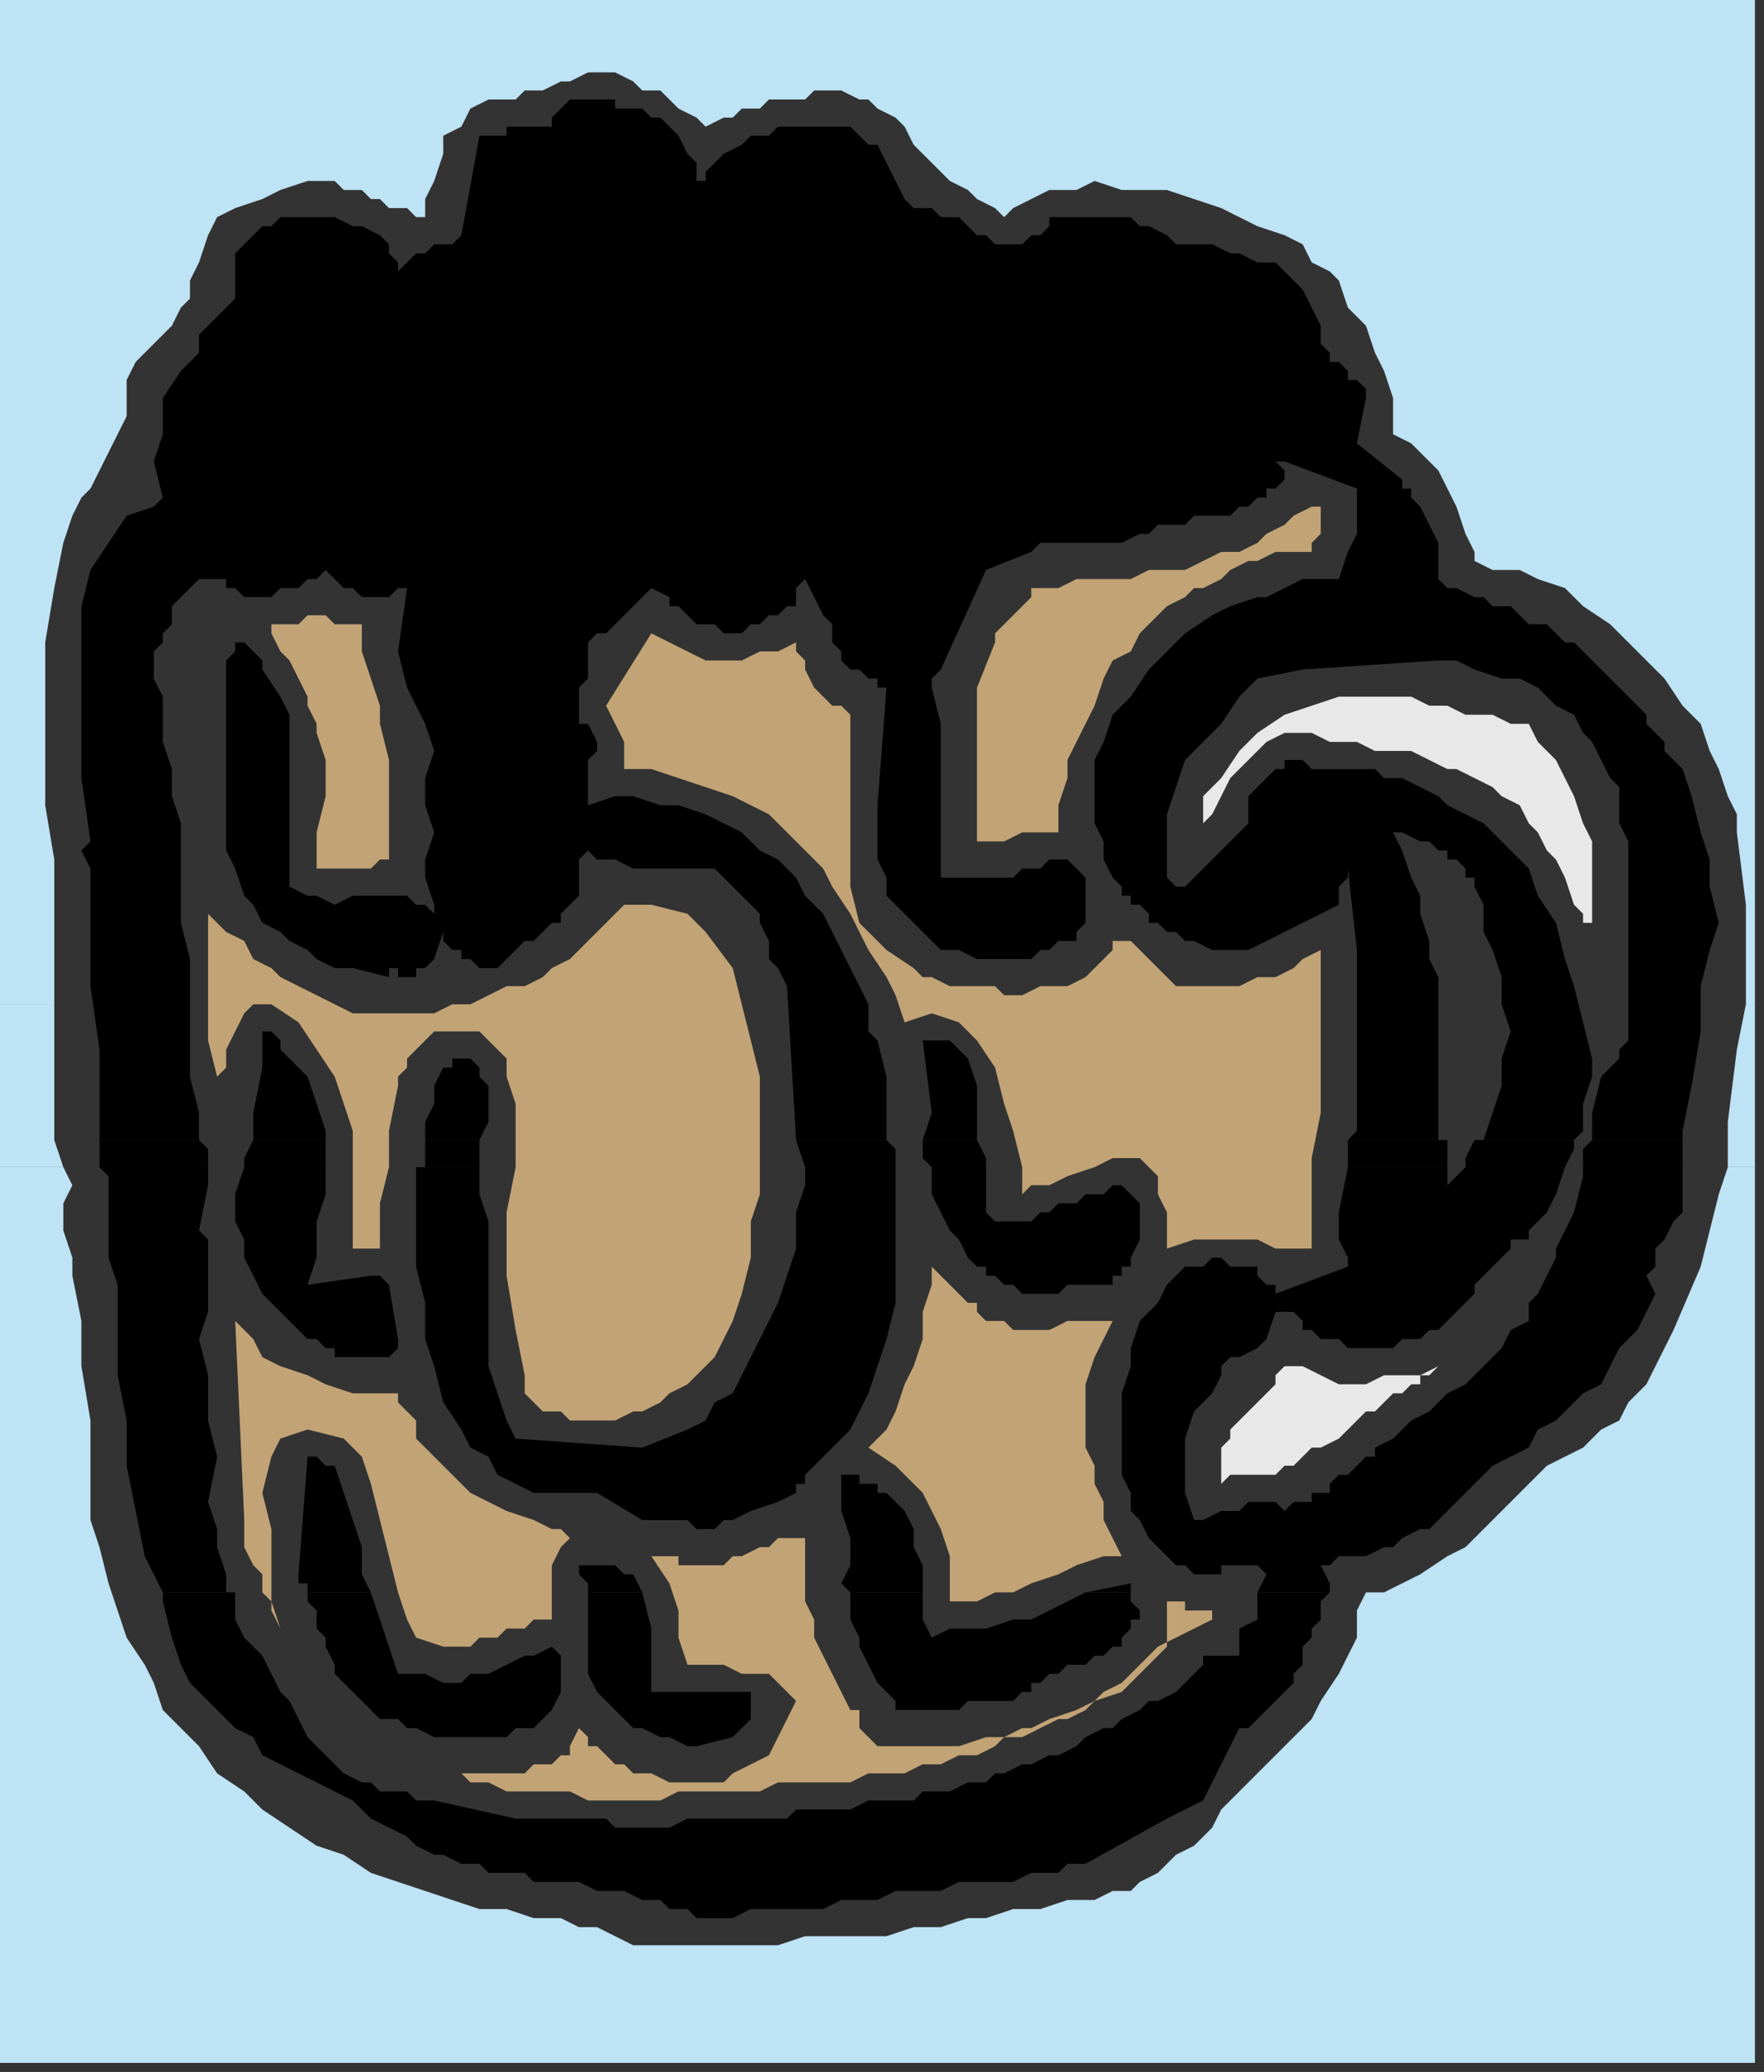 <?xml version="1.0" encoding="UTF-8" standalone="no"?>
<svg
   xmlns:dc="http://purl.org/dc/elements/1.1/"
   xmlns:cc="http://creativecommons.org/ns#"
   xmlns:rdf="http://www.w3.org/1999/02/22-rdf-syntax-ns#"
   xmlns:svg="http://www.w3.org/2000/svg"
   xmlns="http://www.w3.org/2000/svg"
   xmlns:sodipodi="http://sodipodi.sourceforge.net/DTD/sodipodi-0.dtd"
   xmlns:inkscape="http://www.inkscape.org/namespaces/inkscape"
   version="1.0"
   width="51.594mm"
   height="60.59mm"
   id="svg85"
   sodipodi:docname="COBJE062.WMF">
  <rect width="100%" height="100%" fill="#333333" stroke="none"/>
  <sodipodi:namedview
     pagecolor="#ffffff"
     bordercolor="#666666"
     borderopacity="1"
     objecttolerance="10"
     gridtolerance="10"
     guidetolerance="10"
     inkscape:pageopacity="0"
     inkscape:pageshadow="2"
     inkscape:window-width="640"
     inkscape:window-height="480"
     id="namedview87" />
  <defs
     id="defs3">
    <pattern
       id="WMFhbasepattern"
       patternUnits="userSpaceOnUse"
       width="6"
       height="6"
       x="0"
       y="0" />
  </defs>
  <path
     style="fill:#bde3f5;fill-rule:evenodd;fill-opacity:1;stroke:none;"
     d="  M 0,111   L 0,0   L 194,0   L 194,111   L 193,111   L 193,107   L 193,100   L 192,92   L 192,90   L 191,88   L 190,85   L 189,83   L 188,80   L 186,78   L 184,75   L 182,73   L 180,71   L 178,69   L 175,67   L 173,65   L 170,64   L 168,63   L 165,63   L 163,62   L 163,61   L 162,59   L 161,56   L 160,54   L 159,52   L 157,50   L 156,49   L 154,48   L 154,46   L 154,44   L 153,41   L 152,39   L 151,36   L 149,34   L 148,31   L 147,30   L 145,29   L 144,27   L 142,26   L 139,25   L 137,24   L 135,23   L 132,22   L 129,21   L 126,21   L 124,21   L 121,20   L 119,21   L 116,21   L 114,22   L 112,23   L 111,24   L 110,23   L 108,22   L 107,21   L 105,20   L 104,19   L 103,18   L 102,17   L 101,16   L 100,14   L 99,13   L 97,12   L 96,11   L 95,11   L 93,10   L 92,10   L 90,10   L 89,11   L 87,11   L 85,11   L 84,12   L 82,12   L 81,13   L 80,13   L 78,14   L 77,13   L 75,12   L 74,11   L 73,10   L 71,10   L 70,9   L 68,8   L 67,8   L 66,8   L 65,8   L 63,9   L 62,9   L 60,10   L 58,10   L 57,11   L 56,11   L 54,11   L 52,12   L 51,14   L 49,15   L 49,17   L 48,20   L 47,22   L 47,24   L 46,24   L 45,23   L 43,23   L 42,22   L 41,22   L 40,21   L 38,21   L 37,20   L 34,20   L 31,21   L 29,22   L 26,23   L 24,24   L 23,26   L 22,29   L 21,31   L 21,33   L 20,34   L 19,36   L 18,37   L 16,39   L 15,40   L 14,42   L 14,43   L 14,46   L 13,48   L 12,50   L 11,52   L 10,54   L 9,55   L 8,57   L 7,60   L 6,65   L 5,71   L 5,77   L 5,83   L 5,89   L 6,95   L 6,101   L 6,106   L 6,111   L 0,111  z "
     id="path5" />
  <path
     style="fill:#bde3f5;fill-rule:evenodd;fill-opacity:1;stroke:none;"
     d="  M 0,129   L 0,111   L 6,111   L 6,112   L 6,119   L 6,126   L 7,129   L 0,129  z "
     id="path7" />
  <path
     style="fill:#bde3f5;fill-rule:evenodd;fill-opacity:1;stroke:none;"
     d="  M 191,129   L 191,124   L 192,116   L 193,111   L 194,111   L 194,129   L 191,129  z "
     id="path9" />
  <path
     style="fill:#bde3f5;fill-rule:evenodd;fill-opacity:1;stroke:none;"
     d="  M 0,129   L 0,228   L 194,228   L 194,129   L 191,129   L 190,132   L 188,140   L 185,147   L 182,153   L 180,155   L 179,157   L 177,158   L 175,160   L 173,161   L 171,162   L 169,164   L 168,165   L 166,167   L 164,169   L 162,171   L 160,172   L 157,174   L 155,175   L 153,176   L 151,176   L 150,178   L 150,181   L 149,183   L 148,185   L 146,188   L 145,190   L 143,192   L 142,193   L 141,194   L 139,196   L 138,197   L 137,198   L 136,199   L 135,200   L 134,202   L 133,203   L 132,204   L 130,205   L 129,206   L 128,207   L 126,208   L 125,209   L 123,209   L 121,210   L 118,210   L 115,211   L 112,211   L 109,212   L 107,212   L 104,213   L 101,213   L 98,214   L 95,214   L 92,214   L 89,214   L 86,215   L 83,215   L 80,215   L 76,215   L 73,215   L 72,215   L 70,215   L 68,214   L 66,213   L 64,213   L 62,212   L 60,212   L 59,212   L 56,211   L 53,211   L 50,210   L 47,209   L 44,208   L 41,207   L 38,205   L 35,204   L 32,202   L 29,200   L 27,198   L 24,196   L 22,193   L 20,191   L 18,189   L 17,186   L 16,184   L 14,181   L 13,178   L 12,175   L 11,171   L 10,168   L 10,165   L 10,162   L 10,157   L 9,151   L 9,146   L 8,141   L 8,139   L 7,136   L 7,133   L 8,131   L 7,129   L 0,129  z "
     id="path11" />
  <path
     style="fill:#c2a375;fill-rule:evenodd;fill-opacity:1;stroke:none;"
     d="  M 84,119   L 83,115   L 82,111   L 81,107   L 78,103   L 76,101   L 72,100   L 69,100   L 65,104   L 64,105   L 63,106   L 61,107   L 60,108   L 58,109   L 56,109   L 54,110   L 52,111   L 50,111   L 48,112   L 46,112   L 44,112   L 42,112   L 40,112   L 39,112   L 37,111   L 35,110   L 33,109   L 31,108   L 30,107   L 28,106   L 27,104   L 25,103   L 23,101   L 23,105   L 23,110   L 23,115   L 24,119   L 24,119   L 25,118   L 25,116   L 26,114   L 27,112   L 28,111   L 30,111   L 33,113   L 35,116   L 37,119   L 38,122   L 39,125   L 39,128   L 39,131   L 39,134   L 39,138   L 42,138   L 42,133   L 43,129   L 43,125   L 44,120   L 44,119   L 45,118   L 45,117   L 46,116   L 47,115   L 48,114   L 49,114   L 50,114   L 53,114   L 54,115   L 56,117   L 56,119   L 57,122   L 57,125   L 57,128   L 57,129   L 56,134   L 56,141   L 57,147   L 58,152   L 58,154   L 59,155   L 60,156   L 62,156   L 63,157   L 65,157   L 66,157   L 68,157   L 70,156   L 71,156   L 73,155   L 74,154   L 76,153   L 77,152   L 78,151   L 79,150   L 81,146   L 82,143   L 83,139   L 83,135   L 84,132   L 84,128   L 84,124   L 84,119  z "
     id="path13" />
  <path
     style="fill:#c2a375;fill-rule:evenodd;fill-opacity:1;stroke:none;"
     d="  M 146,117   L 146,105   L 144,106   L 143,107   L 141,108   L 139,108   L 137,109   L 135,109   L 133,109   L 131,109   L 130,109   L 129,108   L 128,107   L 127,106   L 126,105   L 125,104   L 124,104   L 123,104   L 123,105   L 122,106   L 121,107   L 120,108   L 118,109   L 117,109   L 115,109   L 113,110   L 111,110   L 110,109   L 108,109   L 106,109   L 105,109   L 103,108   L 102,108   L 101,107   L 98,105   L 95,102   L 94,98   L 94,95   L 94,91   L 94,87   L 94,83   L 94,79   L 93,78   L 92,78   L 91,77   L 90,76   L 89,74   L 89,73   L 88,72   L 88,71   L 86,72   L 84,72   L 82,73   L 80,73   L 78,73   L 76,72   L 74,71   L 72,70   L 67,78   L 68,80   L 69,82   L 69,84   L 69,85   L 72,85   L 75,86   L 78,87   L 81,88   L 83,89   L 85,90   L 87,92   L 89,94   L 91,96   L 92,98   L 94,101   L 95,103   L 96,105   L 98,108   L 99,110   L 100,113   L 103,112   L 106,113   L 108,115   L 110,118   L 111,122   L 112,125   L 113,129   L 113,132   L 114,131   L 116,131   L 118,130   L 121,129   L 123,128   L 125,128   L 126,128   L 128,130   L 128,132   L 129,134   L 129,136   L 129,138   L 132,137   L 133,137   L 135,137   L 137,137   L 139,137   L 141,138   L 143,138   L 145,138   L 145,133   L 145,128   L 146,123   L 146,117  z "
     id="path15" />
  <path
     style="fill:#e8e8e8;fill-rule:evenodd;fill-opacity:1;stroke:none;"
     d="  M 169,80   L 167,80   L 165,79   L 162,79   L 160,78   L 158,78   L 156,77   L 153,77   L 151,77   L 148,77   L 145,78   L 142,79   L 139,81   L 137,83   L 135,86   L 133,88   L 133,91   L 134,90   L 135,88   L 136,86   L 137,85   L 139,83   L 140,82   L 142,81   L 145,81   L 147,82   L 148,82   L 150,82   L 152,83   L 154,83   L 156,83   L 158,84   L 160,85   L 161,85   L 163,86   L 165,87   L 166,88   L 168,89   L 169,91   L 170,92   L 171,94   L 172,95   L 173,97   L 174,100   L 175,101   L 175,102   L 176,102   L 176,101   L 176,99   L 176,96   L 176,93   L 175,91   L 174,88   L 173,86   L 172,84   L 170,82   L 169,80  z "
     id="path17" />
  <path
     style="fill:#e8e8e8;fill-rule:evenodd;fill-opacity:1;stroke:none;"
     d="  M 154,154   L 155,154   L 155,154   L 156,153   L 157,153   L 157,152   L 158,152   L 158,152   L 159,151   L 157,152   L 155,152   L 153,152   L 151,153   L 148,153   L 146,152   L 144,151   L 143,151   L 143,151   L 142,151   L 142,151   L 141,152   L 141,152   L 141,153   L 140,154   L 139,155   L 138,156   L 137,157   L 136,158   L 136,159   L 135,160   L 135,161   L 135,162   L 135,164   L 136,163   L 138,163   L 139,163   L 141,163   L 142,162   L 143,162   L 144,161   L 145,160   L 146,160   L 148,159   L 149,158   L 150,157   L 151,156   L 152,156   L 153,155   L 154,154  z "
     id="path19" />
  <path
     style="fill:#c2a375;fill-rule:evenodd;fill-opacity:1;stroke:none;"
     d="  M 120,155   L 120,153   L 121,150   L 122,148   L 123,146   L 121,146   L 120,146   L 118,146   L 116,147   L 114,147   L 112,147   L 111,146   L 109,146   L 108,145   L 108,144   L 107,144   L 106,143   L 105,142   L 104,141   L 104,141   L 103,140   L 103,142   L 102,145   L 102,148   L 101,151   L 100,153   L 99,156   L 98,158   L 96,160   L 99,162   L 100,163   L 102,165   L 103,167   L 104,169   L 105,172   L 105,174   L 105,177   L 108,177   L 110,176   L 112,176   L 114,175   L 117,174   L 119,173   L 122,172   L 124,172   L 123,170   L 122,168   L 122,166   L 121,164   L 121,162   L 120,160   L 120,158   L 120,155  z "
     id="path21" />
  <path
     style="fill:#c2a375;fill-rule:evenodd;fill-opacity:1;stroke:none;"
     d="  M 89,176   L 89,170   L 88,170   L 86,170   L 85,171   L 84,171   L 82,172   L 81,172   L 80,173   L 78,173   L 78,173   L 77,173   L 76,173   L 75,173   L 75,172   L 74,172   L 73,172   L 72,172   L 74,175   L 75,178   L 75,181   L 76,184   L 78,184   L 80,184   L 82,185   L 85,185   L 86,186   L 88,188   L 87,190   L 86,192   L 85,194   L 83,195   L 81,196   L 80,197   L 78,197   L 76,197   L 74,197   L 72,196   L 71,196   L 70,196   L 69,195   L 68,195   L 67,194   L 66,193   L 65,193   L 65,192   L 64,191   L 63,193   L 63,194   L 62,194   L 61,195   L 59,195   L 58,196   L 56,196   L 55,196   L 53,196   L 52,196   L 51,196   L 50,196   L 50,196   L 50,196   L 51,196   L 52,197   L 54,197   L 56,198   L 58,198   L 60,198   L 63,198   L 65,199   L 68,199   L 70,199   L 73,199   L 75,198   L 77,198   L 80,198   L 82,198   L 84,198   L 86,197   L 88,197   L 90,197   L 92,197   L 94,197   L 96,196   L 98,196   L 100,196   L 102,195   L 104,195   L 106,194   L 108,194   L 110,193   L 111,192   L 113,192   L 115,191   L 117,190   L 118,190   L 120,189   L 122,187   L 124,186   L 126,184   L 128,182   L 130,181   L 132,180   L 134,179   L 134,179   L 134,179   L 134,178   L 134,178   L 134,178   L 133,178   L 132,178   L 131,178   L 131,177   L 130,177   L 129,177   L 129,177   L 129,178   L 129,180   L 129,182   L 128,183   L 127,184   L 126,185   L 124,187   L 121,188   L 119,189   L 116,190   L 114,191   L 113,191   L 111,192   L 109,192   L 106,193   L 103,193   L 100,193   L 97,193   L 95,191   L 95,189   L 94,189   L 93,187   L 92,185   L 91,183   L 90,181   L 90,179   L 89,177   L 89,176  z "
     id="path23" />
  <path
     style="fill:#c2a375;fill-rule:evenodd;fill-opacity:1;stroke:none;"
     d="  M 62,171   L 63,170   L 62,169   L 61,169   L 59,168   L 56,167   L 54,166   L 52,165   L 50,163   L 49,162   L 48,161   L 47,160   L 46,159   L 46,157   L 45,156   L 44,155   L 44,154   L 42,154   L 39,154   L 36,153   L 34,152   L 31,151   L 29,150   L 28,148   L 26,146   L 27,168   L 27,170   L 27,171   L 28,173   L 29,174   L 29,176   L 30,177   L 30,178   L 31,180   L 30,177   L 30,173   L 30,169   L 29,165   L 30,161   L 31,159   L 34,158   L 38,159   L 40,161   L 41,164   L 42,168   L 43,172   L 44,176   L 45,179   L 46,181   L 49,182   L 50,182   L 52,182   L 53,181   L 55,181   L 56,180   L 58,180   L 59,179   L 61,179   L 61,177   L 61,175   L 61,173   L 62,171  z "
     id="path25" />
  <path
     style="fill:#c2a375;fill-rule:evenodd;fill-opacity:1;stroke:none;"
     d="  M 42,80   L 42,78   L 41,75   L 40,72   L 40,69   L 40,69   L 39,69   L 38,69   L 37,69   L 37,69   L 36,68   L 35,68   L 35,68   L 34,68   L 34,68   L 33,69   L 33,69   L 32,69   L 31,69   L 31,69   L 30,69   L 30,70   L 31,72   L 32,73   L 33,75   L 34,77   L 34,78   L 35,80   L 35,81   L 36,84   L 36,88   L 35,92   L 35,96   L 36,96   L 37,96   L 38,96   L 39,96   L 40,96   L 41,96   L 42,95   L 43,95   L 43,92   L 43,88   L 43,84   L 42,80  z "
     id="path27" />
  <path
     style="fill:#c2a375;fill-rule:evenodd;fill-opacity:1;stroke:none;"
     d="  M 123,73   L 125,72   L 126,70   L 127,69   L 128,68   L 129,67   L 131,66   L 132,65   L 133,65   L 135,64   L 136,63   L 138,62   L 139,62   L 141,61   L 142,61   L 144,61   L 145,61   L 145,60   L 146,59   L 146,58   L 146,56   L 146,56   L 145,56   L 145,56   L 145,56   L 143,57   L 142,58   L 140,59   L 139,60   L 137,61   L 135,61   L 133,62   L 131,63   L 129,63   L 127,63   L 125,64   L 123,64   L 121,64   L 119,64   L 117,65   L 115,65   L 115,65   L 114,65   L 114,66   L 113,67   L 112,68   L 111,69   L 110,70   L 110,71   L 108,76   L 108,82   L 108,87   L 108,93   L 109,93   L 110,93   L 111,93   L 113,92   L 114,92   L 115,92   L 116,92   L 117,92   L 117,89   L 118,86   L 118,84   L 119,82   L 120,80   L 121,78   L 122,75   L 123,73  z "
     id="path29" />
  <path
     style="fill:#ffffd9;fill-rule:evenodd;fill-opacity:1;stroke:none;"
     d="  M 132,45   L 133,45   L 133,44   L 134,43   L 135,42   L 135,42   L 135,41   L 134,40   L 134,40   L 132,40   L 131,40   L 130,39   L 129,39   L 128,38   L 126,38   L 126,37   L 125,36   L 125,37   L 125,39   L 124,40   L 124,41   L 123,42   L 123,43   L 122,44   L 121,45   L 120,45   L 120,45   L 119,46   L 118,46   L 117,46   L 117,45   L 116,45   L 116,44   L 116,44   L 115,44   L 115,44   L 114,43   L 114,43   L 113,43   L 113,42   L 112,42   L 110,44   L 107,44   L 105,44   L 102,42   L 101,40   L 99,37   L 99,34   L 98,31   L 98,31   L 97,31   L 96,31   L 95,31   L 94,31   L 93,30   L 93,29   L 92,29   L 92,32   L 91,34   L 90,36   L 89,37   L 87,38   L 85,39   L 83,38   L 80,37   L 78,36   L 76,35   L 74,34   L 72,34   L 71,33   L 69,32   L 67,31   L 66,29   L 65,28   L 65,27   L 65,26   L 64,25   L 64,24   L 63,23   L 62,22   L 61,22   L 62,24   L 63,26   L 64,29   L 65,31   L 66,33   L 66,35   L 66,37   L 64,39   L 59,39   L 59,41   L 58,43   L 57,44   L 56,45   L 55,45   L 53,45   L 51,45   L 49,45   L 47,44   L 45,43   L 43,43   L 42,42   L 40,41   L 38,40   L 37,39   L 36,39   L 36,39   L 36,40   L 36,40   L 35,40   L 34,41   L 34,41   L 33,41   L 33,41   L 34,44   L 33,46   L 32,47   L 31,48   L 28,48   L 26,48   L 24,48   L 23,49   L 23,49   L 24,50   L 25,51   L 25,52   L 26,53   L 26,54   L 27,55   L 27,56   L 28,56   L 30,56   L 31,55   L 33,55   L 35,55   L 37,55   L 38,54   L 40,54   L 42,54   L 44,54   L 46,54   L 47,54   L 49,54   L 50,55   L 52,56   L 53,56   L 54,58   L 55,60   L 55,61   L 55,63   L 55,64   L 55,66   L 55,68   L 55,70   L 55,69   L 56,68   L 58,66   L 59,64   L 60,63   L 62,62   L 63,61   L 64,60   L 64,59   L 66,59   L 68,59   L 70,59   L 73,59   L 75,59   L 77,59   L 78,59   L 80,58   L 81,58   L 83,58   L 84,58   L 85,58   L 87,58   L 88,58   L 90,59   L 91,59   L 92,59   L 93,59   L 94,60   L 95,60   L 95,61   L 96,62   L 96,62   L 96,61   L 97,59   L 98,58   L 99,57   L 100,56   L 102,55   L 103,54   L 105,54   L 107,53   L 109,53   L 111,52   L 113,52   L 114,51   L 116,51   L 118,51   L 119,51   L 121,51   L 122,50   L 124,50   L 126,49   L 128,48   L 129,47   L 131,46   L 132,45  z "
     id="path31" />
  <path
     style="fill:#000000;fill-rule:evenodd;fill-opacity:1;stroke:none;"
     d="  M 11,126   L 11,123   L 11,116   L 10,109   L 10,102   L 10,100   L 10,98   L 10,96   L 9,94   L 10,93   L 10,93   L 9,93   L 9,93   L 10,93   L 9,86   L 9,82   L 9,78   L 9,74   L 9,71   L 9,67   L 10,63   L 12,60   L 14,57   L 17,56   L 17,56   L 18,55   L 18,55   L 18,55   L 17,51   L 18,48   L 18,44   L 20,41   L 22,39   L 22,37   L 26,33   L 26,32   L 26,32   L 26,31   L 26,30   L 26,29   L 26,28   L 27,27   L 28,26   L 28,26   L 29,25   L 30,25   L 31,24   L 33,24   L 34,24   L 36,24   L 37,24   L 39,25   L 40,25   L 42,26   L 43,27   L 43,28   L 44,29   L 44,29   L 44,30   L 45,29   L 46,28   L 47,28   L 48,27   L 49,27   L 49,27   L 50,27   L 51,26   L 53,15   L 54,15   L 55,15   L 55,15   L 56,15   L 56,14   L 57,14   L 58,14   L 58,14   L 59,14   L 60,14   L 61,14   L 61,13   L 62,12   L 62,12   L 63,11   L 63,11   L 64,11   L 65,11   L 65,11   L 66,11   L 67,11   L 67,11   L 68,11   L 68,12   L 69,12   L 69,12   L 70,12   L 71,12   L 72,13   L 73,13   L 74,14   L 75,15   L 76,17   L 77,18   L 77,19   L 77,20   L 77,20   L 77,20   L 78,20   L 78,20   L 78,19   L 79,18   L 80,17   L 82,16   L 83,15   L 85,15   L 86,14   L 88,14   L 89,14   L 90,14   L 92,14   L 93,14   L 94,14   L 95,15   L 96,16   L 97,16   L 100,22   L 101,23   L 103,23   L 104,24   L 106,24   L 107,25   L 108,26   L 109,26   L 110,27   L 111,27   L 112,27   L 113,27   L 114,26   L 115,26   L 116,25   L 116,24   L 117,24   L 119,24   L 120,24   L 122,24   L 123,24   L 125,24   L 126,25   L 127,25   L 129,26   L 130,27   L 132,27   L 134,27   L 136,28   L 137,28   L 139,29   L 141,29   L 143,31   L 144,32   L 145,34   L 146,36   L 146,38   L 147,39   L 147,40   L 148,40   L 149,41   L 149,42   L 150,42   L 151,43   L 151,44   L 150,49   L 155,53   L 155,54   L 156,54   L 156,55   L 157,56   L 158,58   L 159,60   L 159,62   L 159,64   L 160,65   L 161,65   L 163,66   L 164,66   L 165,67   L 167,67   L 168,68   L 169,69   L 171,69   L 172,70   L 173,71   L 174,71   L 175,72   L 176,73   L 177,74   L 178,75   L 179,76   L 180,77   L 181,78   L 182,79   L 182,80   L 183,81   L 184,82   L 184,83   L 186,85   L 187,88   L 188,92   L 189,95   L 189,98   L 190,102   L 189,105   L 188,109   L 188,114   L 187,120   L 186,125   L 186,126   L 176,126   L 176,123   L 177,119   L 178,118   L 179,117   L 179,116   L 180,115   L 180,110   L 180,105   L 180,100   L 180,94   L 180,93   L 179,91   L 179,89   L 179,87   L 178,86   L 177,84   L 176,82   L 175,81   L 174,79   L 172,78   L 170,76   L 168,75   L 166,75   L 163,74   L 161,73   L 159,73   L 144,74   L 139,75   L 137,77   L 135,80   L 133,82   L 131,84   L 130,87   L 129,90   L 129,93   L 129,96   L 129,96   L 129,97   L 129,97   L 129,97   L 130,98   L 130,98   L 131,98   L 132,97   L 132,97   L 133,96   L 134,95   L 135,94   L 136,93   L 137,92   L 138,91   L 138,91   L 138,90   L 138,89   L 138,88   L 139,87   L 139,87   L 140,86   L 140,86   L 141,85   L 142,85   L 142,84   L 143,84   L 144,84   L 145,85   L 145,85   L 146,85   L 147,85   L 148,85   L 148,85   L 149,85   L 150,85   L 152,85   L 153,86   L 155,86   L 157,87   L 159,88   L 160,89   L 162,90   L 164,91   L 166,93   L 169,96   L 170,99   L 172,102   L 173,106   L 174,109   L 175,113   L 176,117   L 176,119   L 175,122   L 175,125   L 174,126   L 163,126   L 164,126   L 165,123   L 166,120   L 166,117   L 167,114   L 166,111   L 166,108   L 165,105   L 164,103   L 164,100   L 163,98   L 163,97   L 162,97   L 162,96   L 161,95   L 160,95   L 160,94   L 159,94   L 158,93   L 157,93   L 157,93   L 157,93   L 157,93   L 155,92   L 154,92   L 154,92   L 154,92   L 154,92   L 155,94   L 156,97   L 157,99   L 157,101   L 158,104   L 158,106   L 159,108   L 159,111   L 159,114   L 159,118   L 159,122   L 159,126   L 160,126   L 149,126   L 150,125   L 150,115   L 150,105   L 149,96   L 149,97   L 148,98   L 148,99   L 148,100   L 146,101   L 144,102   L 142,103   L 140,104   L 138,105   L 136,105   L 134,105   L 132,104   L 131,104   L 130,103   L 129,103   L 128,102   L 127,102   L 127,101   L 126,100   L 125,100   L 125,100   L 125,100   L 125,100   L 125,100   L 125,99   L 124,99   L 124,99   L 124,98   L 123,97   L 122,95   L 122,93   L 121,91   L 121,89   L 121,86   L 121,84   L 122,82   L 123,79   L 125,77   L 127,74   L 129,72   L 131,70   L 134,68   L 136,67   L 139,66   L 139,66   L 140,66   L 140,66   L 140,66   L 144,64   L 148,64   L 149,61   L 150,59   L 150,56   L 150,54   L 142,51   L 142,51   L 141,51   L 142,52   L 142,52   L 142,53   L 141,54   L 140,54   L 140,55   L 139,55   L 138,56   L 137,56   L 136,57   L 135,57   L 133,57   L 132,57   L 131,58   L 130,58   L 128,58   L 127,59   L 126,59   L 124,60   L 123,60   L 121,60   L 119,60   L 118,60   L 116,60   L 115,60   L 114,61   L 109,63   L 104,74   L 104,74   L 104,74   L 103,75   L 103,76   L 104,80   L 104,85   L 104,91   L 104,96   L 104,97   L 105,97   L 105,97   L 105,97   L 107,97   L 108,97   L 110,97   L 112,97   L 113,96   L 115,96   L 116,95   L 118,95   L 119,96   L 120,97   L 120,98   L 120,100   L 120,101   L 120,102   L 119,103   L 119,104   L 117,104   L 116,105   L 115,105   L 114,106   L 112,106   L 111,106   L 109,106   L 108,106   L 106,105   L 104,105   L 102,103   L 101,102   L 99,100   L 98,99   L 98,97   L 97,95   L 97,93   L 97,92   L 97,90   L 97,89   L 98,76   L 97,76   L 97,75   L 96,75   L 95,74   L 94,74   L 93,73   L 93,72   L 92,71   L 92,69   L 91,68   L 90,66   L 89,64   L 89,64   L 89,64   L 89,64   L 88,65   L 88,65   L 88,65   L 88,65   L 88,66   L 88,67   L 87,67   L 86,68   L 86,68   L 85,68   L 84,69   L 83,69   L 82,70   L 81,70   L 80,70   L 79,69   L 77,69   L 76,68   L 75,67   L 74,67   L 74,66   L 72,65   L 70,67   L 69,68   L 69,68   L 68,69   L 67,70   L 66,70   L 65,71   L 65,72   L 65,74   L 65,74   L 65,74   L 65,75   L 65,75   L 64,76   L 64,77   L 64,78   L 64,80   L 65,80   L 66,82   L 66,83   L 65,84   L 65,89   L 68,88   L 70,88   L 73,89   L 75,89   L 78,90   L 80,91   L 82,92   L 84,94   L 86,95   L 88,97   L 89,99   L 91,101   L 92,103   L 93,105   L 94,107   L 95,109   L 96,111   L 96,113   L 96,114   L 97,115   L 98,119   L 98,123   L 98,126   L 88,126   L 87,109   L 86,107   L 85,106   L 85,104   L 84,102   L 84,101   L 83,100   L 82,99   L 81,98   L 80,97   L 79,96   L 77,96   L 74,96   L 72,96   L 70,96   L 68,95   L 66,95   L 65,94   L 64,95   L 64,97   L 64,99   L 62,101   L 62,102   L 61,102   L 60,103   L 59,104   L 58,104   L 57,105   L 56,106   L 55,107   L 54,107   L 53,107   L 52,106   L 51,106   L 51,105   L 50,105   L 49,104   L 49,103   L 48,106   L 48,106   L 47,107   L 47,107   L 46,107   L 46,108   L 45,108   L 44,108   L 44,107   L 43,107   L 43,108   L 43,108   L 43,108   L 39,107   L 37,107   L 35,106   L 34,105   L 32,104   L 31,103   L 29,102   L 28,100   L 27,99   L 26,96   L 25,94   L 25,91   L 25,89   L 25,89   L 25,88   L 25,88   L 25,88   L 25,73   L 26,72   L 26,72   L 26,71   L 27,71   L 28,72   L 28,72   L 29,73   L 29,74   L 31,77   L 32,79   L 32,82   L 32,86   L 32,89   L 32,92   L 32,95   L 32,98   L 34,99   L 35,99   L 37,100   L 39,99   L 40,99   L 42,99   L 44,99   L 45,99   L 46,100   L 47,100   L 48,101   L 48,102   L 48,100   L 47,97   L 47,95   L 48,92   L 47,89   L 47,86   L 48,83   L 47,80   L 45,76   L 44,72   L 45,65   L 44,65   L 43,66   L 42,66   L 40,66   L 39,65   L 38,65   L 37,64   L 36,63   L 35,64   L 34,64   L 33,65   L 31,65   L 30,66   L 29,66   L 28,66   L 27,66   L 26,65   L 25,65   L 25,64   L 24,64   L 24,64   L 23,64   L 22,64   L 22,64   L 21,65   L 20,66   L 19,67   L 19,68   L 19,69   L 18,70   L 18,71   L 17,72   L 17,74   L 17,75   L 18,77   L 18,79   L 18,82   L 19,85   L 19,88   L 20,91   L 20,93   L 20,96   L 20,99   L 20,102   L 21,106   L 21,111   L 21,115   L 21,119   L 22,123   L 22,126   L 11,126  z "
     id="path33" />
  <path
     style="fill:#000000;fill-rule:evenodd;fill-opacity:1;stroke:none;"
     d="  M 28,126   L 28,123   L 29,118   L 29,114   L 30,114   L 31,115   L 31,116   L 32,117   L 34,119   L 35,122   L 36,125   L 36,126   L 28,126  z "
     id="path35" />
  <path
     style="fill:#000000;fill-rule:evenodd;fill-opacity:1;stroke:none;"
     d="  M 47,126   L 47,126   L 47,125   L 47,124   L 48,122   L 48,121   L 48,120   L 49,118   L 49,118   L 50,118   L 50,117   L 51,117   L 51,117   L 52,117   L 52,117   L 52,117   L 53,118   L 53,119   L 53,119   L 54,120   L 54,124   L 53,126   L 47,126  z "
     id="path37" />
  <path
     style="fill:#000000;fill-rule:evenodd;fill-opacity:1;stroke:none;"
     d="  M 102,126   L 102,126   L 103,123   L 102,115   L 103,115   L 104,115   L 104,115   L 105,115   L 107,117   L 108,120   L 108,123   L 108,126   L 108,126   L 102,126  z "
     id="path39" />
  <path
     style="fill:#000000;fill-rule:evenodd;fill-opacity:1;stroke:none;"
     d="  M 11,129   L 11,126   L 22,126   L 23,127   L 23,129   L 11,129  z "
     id="path41" />
  <path
     style="fill:#000000;fill-rule:evenodd;fill-opacity:1;stroke:none;"
     d="  M 27,129   L 27,128   L 28,126   L 36,126   L 36,129   L 27,129  z "
     id="path43" />
  <path
     style="fill:#000000;fill-rule:evenodd;fill-opacity:1;stroke:none;"
     d="  M 47,129   L 47,128   L 47,126   L 53,126   L 53,128   L 53,129   L 47,129  z "
     id="path45" />
  <path
     style="fill:#000000;fill-rule:evenodd;fill-opacity:1;stroke:none;"
     d="  M 89,129   L 88,126   L 98,126   L 99,127   L 99,129   L 89,129  z "
     id="path47" />
  <path
     style="fill:#000000;fill-rule:evenodd;fill-opacity:1;stroke:none;"
     d="  M 103,129   L 102,128   L 102,126   L 108,126   L 109,128   L 109,129   L 103,129  z "
     id="path49" />
  <path
     style="fill:#000000;fill-rule:evenodd;fill-opacity:1;stroke:none;"
     d="  M 149,129   L 149,126   L 160,126   L 160,127   L 160,128   L 160,129   L 149,129  z "
     id="path51" />
  <path
     style="fill:#000000;fill-rule:evenodd;fill-opacity:1;stroke:none;"
     d="  M 162,129   L 162,128   L 163,126   L 174,126   L 174,127   L 173,129   L 162,129  z "
     id="path53" />
  <path
     style="fill:#000000;fill-rule:evenodd;fill-opacity:1;stroke:none;"
     d="  M 175,129   L 175,127   L 176,126   L 186,126   L 186,129   L 175,129  z "
     id="path55" />
  <path
     style="fill:#000000;fill-rule:evenodd;fill-opacity:1;stroke:none;"
     d="  M 18,176   L 16,172   L 15,167   L 14,162   L 14,157   L 13,152   L 13,147   L 13,142   L 12,139   L 12,136   L 12,133   L 12,130   L 11,129   L 23,129   L 23,131   L 22,136   L 23,137   L 23,137   L 23,138   L 23,138   L 23,141   L 23,143   L 23,145   L 22,148   L 23,152   L 23,157   L 24,161   L 23,166   L 24,169   L 24,171   L 25,174   L 25,176   L 26,176   L 18,176  z "
     id="path57" />
  <path
     style="fill:#000000;fill-rule:evenodd;fill-opacity:1;stroke:none;"
     d="  M 34,176   L 34,175   L 34,175   L 34,175   L 33,175   L 33,174   L 34,161   L 34,161   L 35,161   L 36,162   L 37,162   L 38,165   L 39,168   L 40,171   L 40,174   L 41,176   L 41,176   L 34,176  z "
     id="path59" />
  <path
     style="fill:#000000;fill-rule:evenodd;fill-opacity:1;stroke:none;"
     d="  M 65,176   L 65,175   L 64,174   L 64,173   L 65,173   L 66,173   L 67,173   L 68,173   L 68,173   L 69,174   L 70,174   L 71,176   L 71,176   L 65,176  z "
     id="path61" />
  <path
     style="fill:#000000;fill-rule:evenodd;fill-opacity:1;stroke:none;"
     d="  M 94,176   L 93,175   L 94,173   L 94,171   L 94,170   L 93,167   L 93,165   L 93,163   L 94,163   L 95,163   L 95,164   L 96,164   L 97,164   L 97,165   L 98,165   L 99,166   L 100,167   L 101,169   L 101,171   L 102,173   L 102,175   L 102,176   L 94,176  z "
     id="path63" />
  <path
     style="fill:#000000;fill-rule:evenodd;fill-opacity:1;stroke:none;"
     d="  M 120,176   L 120,176   L 125,175   L 125,176   L 125,176   L 120,176  z "
     id="path65" />
  <path
     style="fill:#000000;fill-rule:evenodd;fill-opacity:1;stroke:none;"
     d="  M 139,176   L 140,174   L 139,173   L 138,173   L 137,173   L 136,173   L 135,173   L 135,174   L 134,174   L 133,174   L 132,174   L 131,173   L 130,173   L 129,172   L 128,171   L 127,170   L 126,168   L 125,167   L 125,165   L 124,163   L 124,162   L 124,160   L 124,157   L 124,154   L 125,151   L 125,149   L 126,146   L 128,144   L 129,142   L 131,140   L 132,140   L 133,140   L 134,139   L 135,139   L 136,140   L 137,140   L 138,140   L 139,140   L 139,141   L 140,142   L 141,142   L 141,143   L 149,140   L 149,139   L 148,137   L 148,136   L 148,134   L 149,129   L 160,129   L 160,129   L 160,131   L 160,131   L 160,131   L 160,131   L 160,131   L 162,129   L 173,129   L 173,129   L 172,132   L 171,134   L 169,136   L 169,136   L 169,137   L 169,137   L 168,137   L 167,137   L 167,138   L 166,139   L 165,140   L 164,141   L 163,142   L 163,143   L 162,144   L 161,145   L 160,146   L 159,147   L 158,147   L 157,148   L 155,148   L 154,149   L 153,149   L 152,149   L 151,149   L 150,149   L 149,149   L 148,148   L 147,148   L 146,148   L 145,147   L 145,147   L 145,147   L 144,147   L 144,146   L 144,146   L 143,145   L 142,145   L 141,145   L 140,148   L 139,149   L 137,150   L 136,150   L 135,151   L 135,152   L 134,154   L 133,155   L 132,156   L 131,159   L 131,162   L 131,165   L 132,168   L 132,168   L 132,168   L 132,168   L 132,168   L 133,168   L 135,167   L 136,167   L 137,167   L 138,166   L 140,166   L 141,166   L 142,167   L 143,166   L 143,166   L 144,166   L 145,166   L 145,165   L 146,165   L 146,165   L 147,165   L 147,164   L 148,163   L 149,163   L 150,162   L 150,162   L 151,161   L 152,161   L 152,160   L 154,159   L 156,157   L 158,156   L 160,154   L 162,153   L 164,151   L 166,149   L 167,147   L 169,146   L 169,144   L 170,143   L 171,141   L 172,139   L 172,138   L 173,136   L 174,134   L 175,130   L 175,129   L 186,129   L 186,130   L 186,132   L 186,134   L 185,135   L 184,137   L 183,138   L 183,140   L 182,141   L 183,143   L 182,145   L 181,147   L 179,149   L 178,151   L 177,153   L 175,154   L 174,155   L 172,157   L 170,158   L 169,160   L 167,161   L 165,162   L 164,163   L 162,165   L 161,166   L 159,168   L 158,169   L 157,169   L 155,170   L 154,171   L 153,171   L 151,172   L 150,172   L 148,172   L 148,172   L 147,173   L 147,173   L 146,173   L 147,175   L 147,176   L 147,176   L 139,176  z "
     id="path67" />
  <path
     style="fill:#000000;fill-rule:evenodd;fill-opacity:1;stroke:none;"
     d="  M 27,129   L 26,132   L 26,135   L 27,137   L 27,139   L 28,141   L 29,143   L 31,145   L 32,146   L 34,148   L 34,148   L 35,148   L 35,148   L 36,149   L 36,149   L 37,149   L 37,150   L 38,150   L 42,150   L 43,150   L 43,150   L 44,149   L 44,148   L 43,142   L 43,142   L 42,141   L 42,141   L 41,141   L 34,142   L 35,139   L 35,135   L 36,132   L 36,129   L 36,129   L 27,129  z "
     id="path69" />
  <path
     style="fill:#000000;fill-rule:evenodd;fill-opacity:1;stroke:none;"
     d="  M 47,129   L 46,129   L 46,133   L 46,137   L 46,140   L 47,144   L 47,148   L 48,151   L 49,155   L 51,158   L 52,160   L 54,161   L 55,163   L 57,164   L 59,165   L 62,165   L 64,165   L 66,165   L 71,168   L 73,168   L 74,168   L 76,168   L 77,169   L 79,169   L 80,168   L 81,168   L 83,167   L 86,166   L 88,165   L 88,164   L 89,164   L 89,164   L 89,163   L 92,160   L 94,158   L 96,154   L 97,151   L 98,148   L 99,144   L 99,140   L 99,137   L 99,135   L 99,134   L 99,133   L 99,131   L 99,129   L 89,129   L 89,131   L 88,134   L 88,138   L 87,141   L 86,144   L 85,146   L 84,148   L 83,150   L 82,152   L 81,154   L 79,155   L 78,157   L 76,158   L 71,160   L 57,159   L 56,157   L 55,154   L 54,151   L 54,148   L 54,145   L 54,142   L 54,139   L 54,136   L 54,136   L 54,136   L 54,136   L 54,135   L 53,132   L 53,129   L 47,129  z "
     id="path71" />
  <path
     style="fill:#000000;fill-rule:evenodd;fill-opacity:1;stroke:none;"
     d="  M 103,129   L 103,130   L 103,132   L 104,134   L 105,136   L 106,137   L 107,139   L 108,140   L 109,140   L 109,141   L 110,141   L 111,142   L 111,142   L 112,142   L 113,143   L 114,143   L 115,143   L 116,143   L 117,143   L 118,142   L 119,142   L 120,142   L 122,142   L 122,142   L 123,142   L 123,141   L 124,141   L 124,140   L 125,140   L 125,140   L 125,139   L 126,137   L 126,135   L 126,133   L 124,131   L 123,131   L 123,131   L 122,132   L 121,132   L 120,132   L 119,133   L 118,133   L 117,133   L 116,134   L 115,134   L 114,135   L 113,135   L 112,135   L 111,135   L 110,135   L 109,134   L 109,132   L 109,130   L 109,129   L 103,129  z "
     id="path73" />
  <path
     style="fill:#000000;fill-rule:evenodd;fill-opacity:1;stroke:none;"
     d="  M 18,176   L 18,177   L 19,181   L 20,184   L 21,186   L 23,188   L 24,189   L 26,191   L 28,192   L 29,194   L 31,195   L 33,196   L 35,197   L 37,198   L 39,199   L 41,201   L 43,202   L 45,203   L 46,204   L 48,205   L 49,205   L 51,206   L 53,206   L 54,207   L 56,207   L 58,207   L 59,208   L 61,208   L 62,208   L 64,208   L 66,209   L 67,209   L 69,209   L 71,210   L 72,210   L 73,210   L 74,211   L 74,211   L 75,211   L 76,211   L 76,211   L 77,212   L 78,212   L 80,212   L 81,212   L 83,211   L 84,211   L 86,211   L 88,211   L 89,211   L 91,211   L 93,210   L 94,210   L 96,210   L 97,210   L 99,209   L 101,209   L 102,209   L 104,209   L 106,208   L 108,208   L 110,208   L 112,208   L 114,207   L 117,207   L 118,206   L 120,206   L 129,201   L 133,199   L 137,191   L 138,191   L 138,191   L 138,191   L 138,191   L 143,186   L 143,185   L 143,185   L 144,184   L 144,184   L 144,182   L 145,181   L 145,180   L 146,179   L 146,177   L 147,176   L 139,176   L 139,179   L 137,180   L 137,180   L 137,180   L 137,180   L 137,181   L 137,181   L 137,181   L 137,181   L 137,181   L 137,182   L 137,182   L 137,183   L 137,183   L 136,183   L 135,183   L 135,183   L 134,183   L 134,183   L 134,183   L 133,183   L 133,184   L 132,185   L 131,186   L 130,187   L 128,188   L 127,188   L 126,189   L 124,190   L 123,191   L 122,191   L 120,192   L 119,193   L 117,194   L 116,194   L 114,195   L 113,195   L 111,196   L 110,196   L 109,197   L 108,197   L 107,197   L 105,198   L 104,198   L 103,198   L 102,198   L 101,199   L 99,199   L 98,199   L 97,199   L 96,199   L 94,200   L 93,200   L 92,200   L 91,200   L 89,200   L 88,200   L 87,201   L 86,201   L 84,201   L 83,201   L 82,201   L 80,201   L 79,201   L 77,201   L 76,201   L 74,202   L 73,202   L 71,202   L 70,202   L 68,202   L 67,201   L 65,201   L 63,201   L 62,201   L 60,201   L 59,201   L 57,201   L 48,199   L 47,199   L 46,199   L 45,198   L 44,198   L 43,198   L 42,198   L 41,197   L 40,197   L 38,196   L 37,195   L 35,193   L 34,192   L 33,190   L 32,188   L 31,187   L 30,185   L 29,183   L 27,181   L 26,179   L 26,176   L 18,176  z "
     id="path75" />
  <path
     style="fill:#000000;fill-rule:evenodd;fill-opacity:1;stroke:none;"
     d="  M 34,176   L 34,177   L 35,178   L 35,180   L 36,181   L 36,182   L 37,184   L 37,185   L 38,186   L 39,187   L 40,188   L 41,189   L 42,190   L 44,190   L 45,191   L 46,191   L 48,192   L 49,192   L 51,192   L 52,192   L 54,192   L 56,192   L 57,191   L 59,191   L 60,190   L 61,189   L 62,187   L 62,185   L 62,183   L 62,183   L 62,183   L 61,182   L 61,182   L 59,183   L 58,183   L 56,184   L 54,185   L 52,185   L 51,186   L 49,186   L 47,185   L 46,185   L 45,185   L 45,185   L 44,185   L 43,182   L 42,179   L 41,176   L 34,176  z "
     id="path77" />
  <path
     style="fill:#000000;fill-rule:evenodd;fill-opacity:1;stroke:none;"
     d="  M 65,176   L 65,177   L 65,179   L 65,181   L 65,183   L 65,185   L 66,187   L 67,188   L 68,189   L 69,190   L 70,191   L 71,191   L 73,192   L 74,192   L 76,193   L 77,193   L 81,192   L 82,191   L 83,190   L 83,189   L 83,187   L 72,187   L 72,184   L 72,180   L 71,176   L 65,176  z "
     id="path79" />
  <path
     style="fill:#000000;fill-rule:evenodd;fill-opacity:1;stroke:none;"
     d="  M 94,176   L 94,177   L 94,179   L 95,181   L 95,182   L 96,184   L 97,186   L 98,187   L 99,188   L 99,188   L 99,189   L 101,189   L 102,189   L 103,189   L 104,189   L 105,189   L 106,189   L 107,188   L 108,188   L 110,188   L 110,188   L 111,188   L 112,188   L 113,187   L 113,187   L 114,187   L 114,186   L 115,186   L 116,185   L 117,185   L 117,185   L 118,184   L 119,184   L 120,184   L 121,183   L 122,183   L 122,183   L 122,183   L 123,182   L 124,182   L 124,181   L 125,180   L 125,180   L 125,179   L 126,179   L 126,179   L 126,178   L 126,178   L 125,177   L 125,177   L 125,176   L 120,176   L 118,177   L 116,178   L 114,179   L 112,179   L 109,180   L 107,180   L 105,180   L 103,181   L 102,179   L 102,177   L 102,176   L 94,176  z "
     id="path81" />
  <path
     style="fill:#000000;fill-rule:evenodd;fill-opacity:1;stroke:none;"
     d="  M 53,104   L 54,103   L 55,102   L 56,100   L 57,98   L 57,96   L 58,94   L 58,92   L 59,90   L 59,89   L 59,88   L 59,86   L 59,85   L 58,82   L 57,79   L 57,76   L 57,73   L 58,72   L 59,72   L 59,71   L 59,71   L 60,70   L 60,70   L 61,69   L 61,68   L 65,63   L 67,63   L 69,62   L 71,62   L 72,62   L 74,62   L 76,62   L 78,63   L 79,63   L 81,61   L 82,61   L 83,60   L 85,60   L 86,60   L 87,61   L 89,61   L 90,62   L 92,62   L 92,63   L 93,63   L 93,63   L 94,64   L 97,72   L 97,72   L 97,72   L 98,72   L 98,72   L 101,66   L 100,61   L 100,61   L 100,60   L 100,60   L 101,60   L 109,57   L 111,55   L 112,55   L 114,54   L 116,54   L 117,54   L 119,54   L 121,54   L 122,54   L 124,53   L 126,52   L 129,52   L 131,51   L 133,49   L 135,48   L 137,46   L 138,44   L 140,43   L 139,41   L 139,40   L 138,39   L 137,38   L 137,37   L 136,36   L 136,35   L 136,34   L 134,34   L 133,36   L 133,36   L 132,36   L 132,36   L 131,35   L 130,35   L 130,35   L 129,35   L 129,34   L 128,33   L 127,32   L 127,31   L 126,29   L 122,31   L 122,32   L 121,33   L 121,34   L 122,36   L 121,37   L 121,39   L 120,41   L 119,42   L 115,40   L 113,36   L 108,41   L 108,41   L 107,41   L 106,40   L 106,40   L 106,40   L 105,39   L 105,39   L 105,38   L 104,37   L 103,36   L 103,34   L 102,33   L 102,32   L 102,32   L 103,32   L 103,31   L 104,31   L 104,29   L 104,29   L 103,28   L 97,28   L 95,26   L 93,22   L 93,22   L 93,21   L 93,21   L 92,21   L 92,22   L 91,22   L 90,23   L 89,24   L 89,26   L 89,29   L 89,32   L 87,34   L 87,35   L 86,35   L 86,35   L 86,35   L 84,35   L 83,34   L 82,33   L 81,32   L 79,31   L 78,31   L 77,30   L 75,30   L 75,30   L 74,31   L 74,31   L 73,31   L 72,30   L 71,29   L 70,28   L 70,26   L 69,25   L 68,24   L 68,22   L 68,21   L 68,20   L 69,19   L 69,18   L 69,17   L 68,17   L 68,17   L 67,19   L 66,20   L 61,17   L 59,17   L 57,19   L 59,26   L 59,27   L 60,28   L 61,29   L 62,30   L 62,31   L 62,32   L 63,33   L 63,34   L 63,34   L 63,35   L 63,35   L 63,35   L 62,35   L 61,35   L 60,35   L 60,35   L 59,35   L 58,35   L 57,34   L 57,34   L 55,34   L 56,40   L 55,41   L 55,41   L 54,41   L 54,42   L 53,42   L 52,41   L 51,41   L 50,40   L 49,40   L 48,39   L 47,39   L 46,38   L 45,38   L 45,38   L 45,38   L 45,37   L 43,37   L 42,37   L 41,37   L 40,36   L 39,35   L 39,34   L 38,33   L 38,33   L 37,32   L 38,28   L 38,28   L 38,27   L 37,27   L 37,27   L 35,29   L 35,31   L 34,34   L 34,37   L 33,37   L 33,37   L 32,37   L 31,38   L 31,38   L 31,37   L 31,37   L 30,37   L 30,38   L 29,39   L 28,40   L 28,40   L 31,44   L 31,44   L 31,44   L 30,44   L 30,44   L 29,45   L 28,45   L 27,45   L 26,45   L 25,44   L 25,44   L 24,43   L 23,43   L 22,44   L 21,46   L 20,48   L 20,50   L 21,51   L 22,52   L 23,54   L 23,55   L 24,57   L 25,58   L 25,59   L 26,61   L 31,58   L 38,60   L 39,60   L 39,60   L 40,59   L 41,59   L 41,59   L 42,59   L 42,58   L 43,58   L 43,58   L 44,57   L 44,57   L 45,57   L 46,57   L 47,57   L 48,57   L 49,58   L 50,58   L 51,59   L 52,59   L 52,60   L 52,63   L 52,65   L 52,67   L 52,69   L 52,71   L 52,72   L 52,73   L 51,74   L 50,78   L 50,80   L 54,85   L 53,90   L 52,94   L 52,99   L 52,104   L 52,104   L 53,104   L 53,104   L 53,104  z "
     id="path83" />
</svg>
